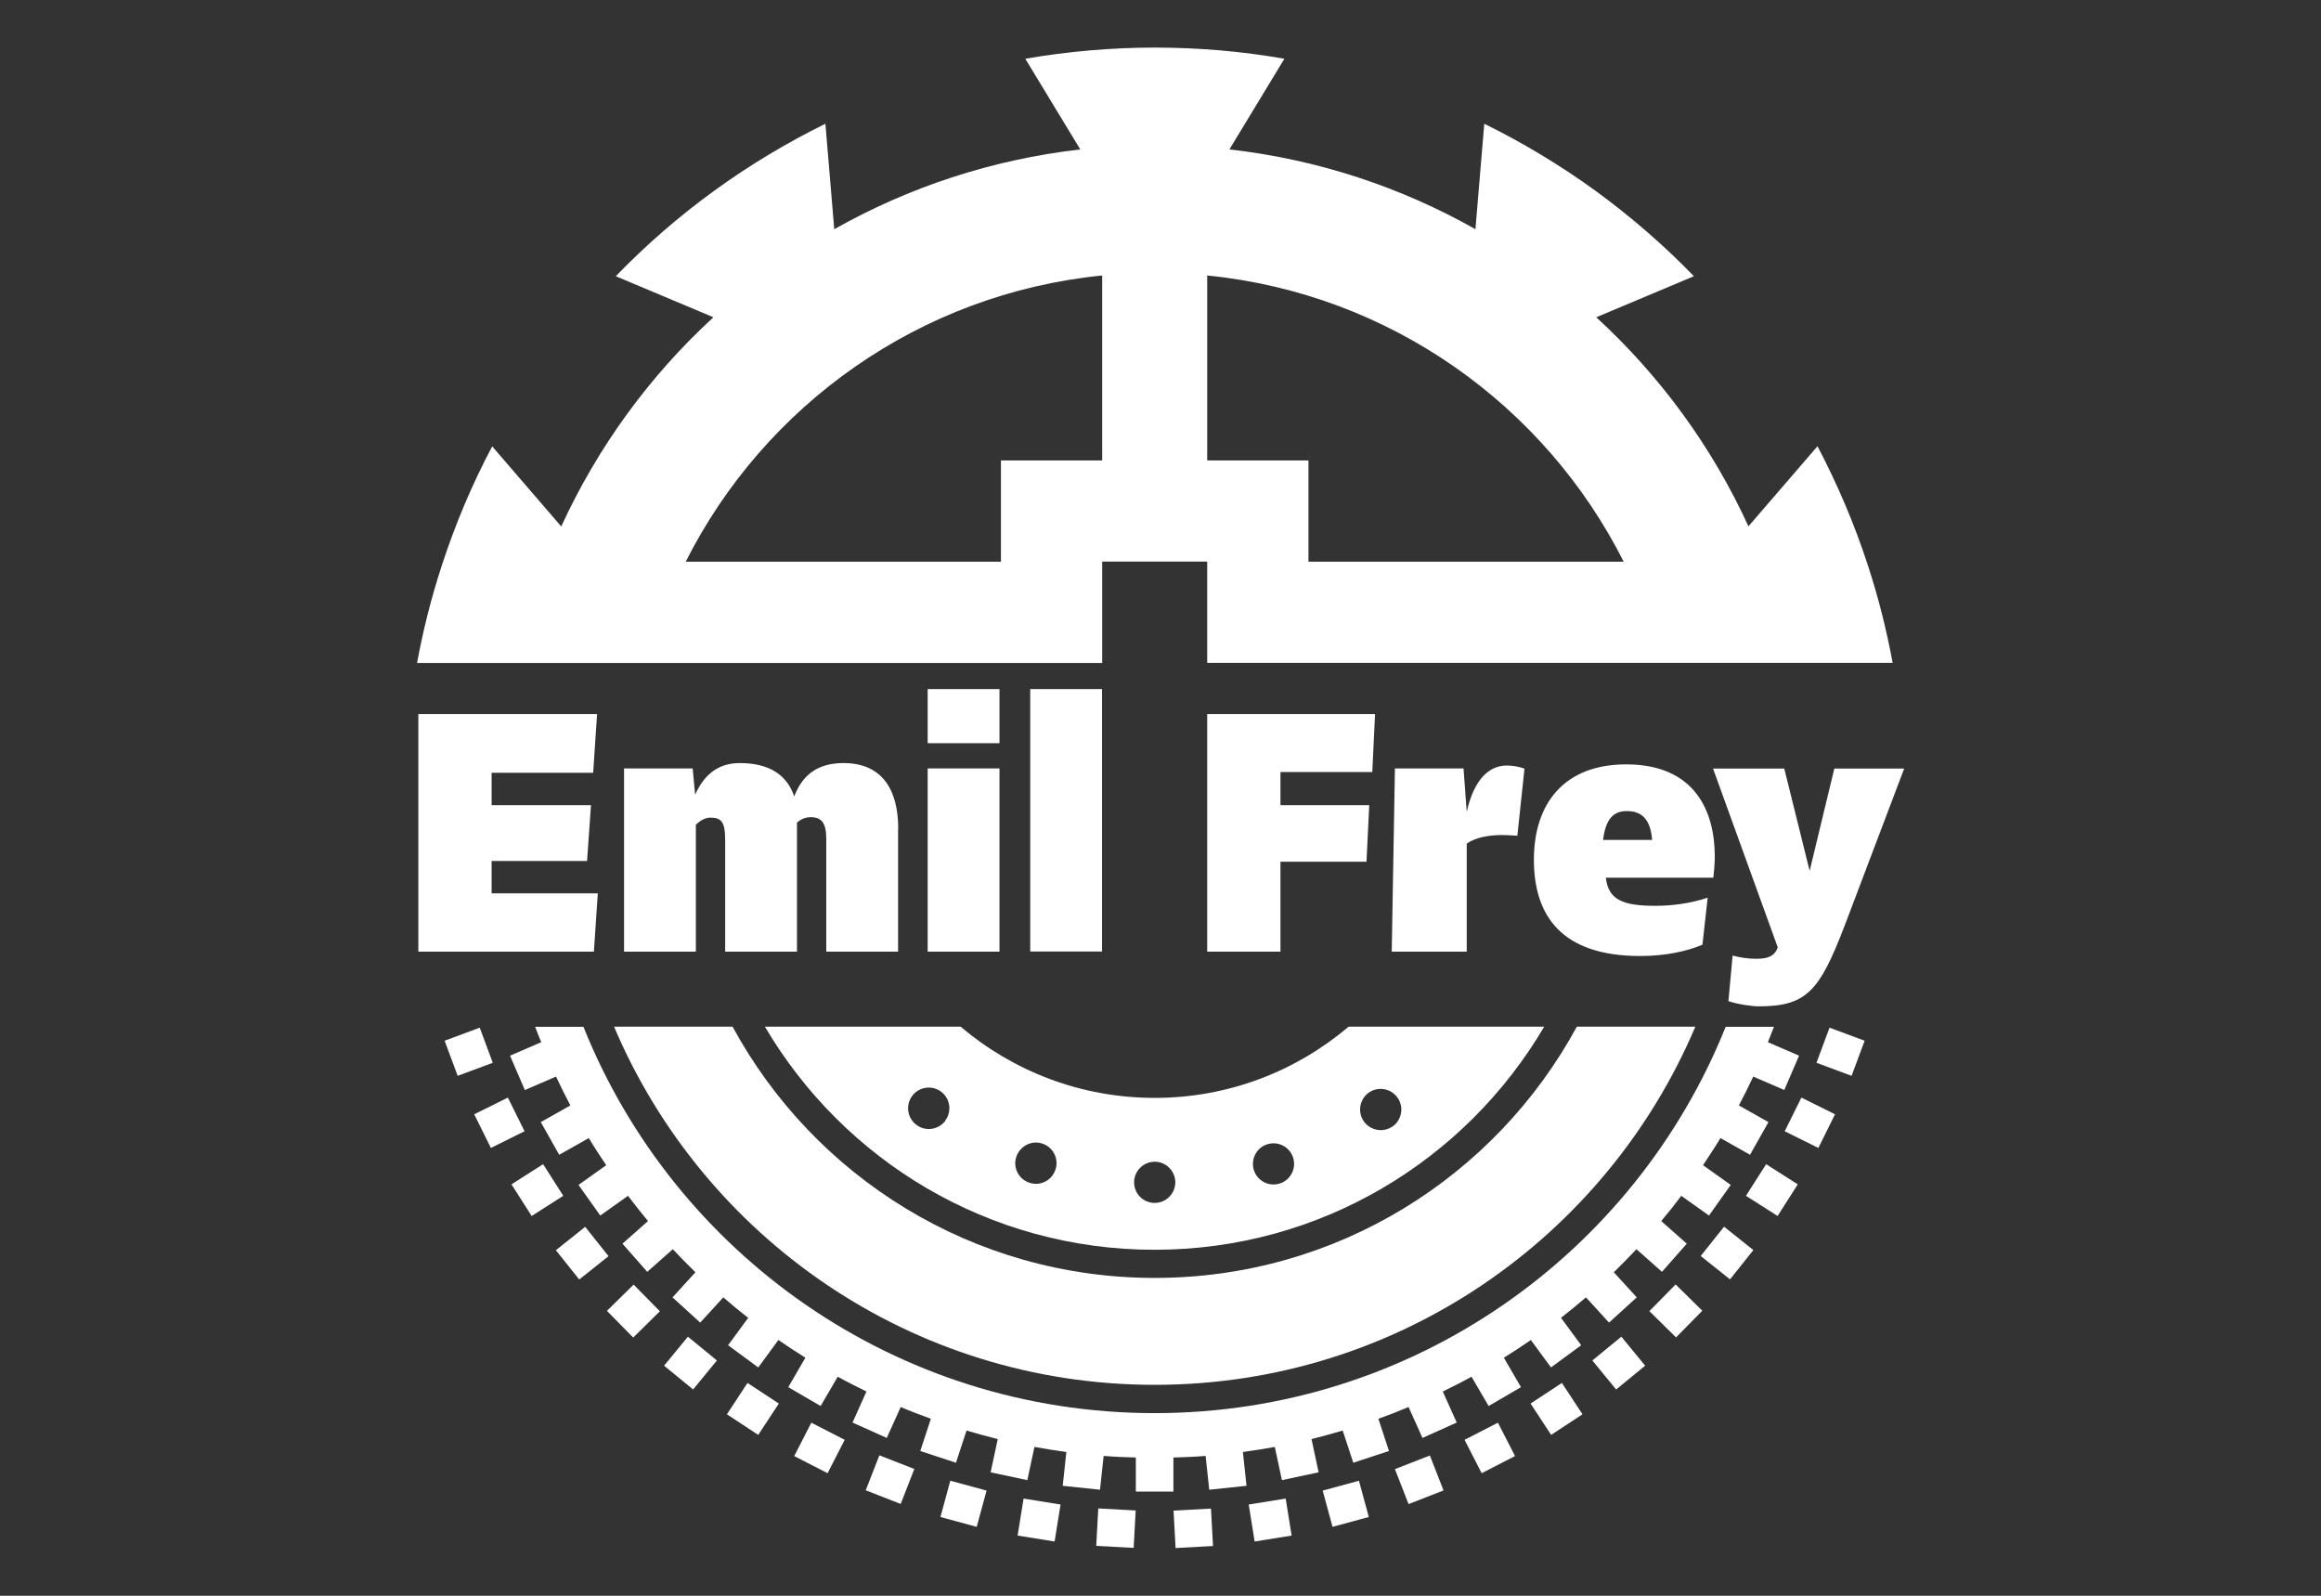 <?xml version="1.0" encoding="UTF-8"?>
<svg id="Layer_1" data-name="Layer 1" xmlns="http://www.w3.org/2000/svg" xmlns:xlink="http://www.w3.org/1999/xlink" viewBox="0 0 160 110">
  <rect x="0" y="0" width="160" height="110" fill="#333333" stroke="none"/>
  <defs>
    <style>
      .cls-1 {
        fill: none;
      }

      .cls-2 {
        clip-path: url(#clippath-1);
      }

      .cls-3 {
        clip-path: url(#clippath-2);
      }

      .cls-4 {
        fill: #fff;
      }

      .cls-5 {
        clip-path: url(#clippath);
      }
    </style>
    <clipPath id="clippath">
      <rect class="cls-1" x="28.73" y="3.3" width="102.54" height="103.41"/>
    </clipPath>
    <clipPath id="clippath-1">
      <rect class="cls-1" x="28.73" y="3.3" width="102.54" height="103.41"/>
    </clipPath>
    <clipPath id="clippath-2">
      <rect class="cls-1" x="27.89" y="3.3" width="103.42" height="103.41"/>
    </clipPath>
  </defs>
  <g id="emil-frey">
    <g class="cls-5">
      <g class="cls-2">
        <g class="cls-3">
          <g>
            <path class="cls-4" d="M75.98,18.99v12.75h-6.98v6.98h-21.73c5.44-10.79,16.13-18.48,28.71-19.73ZM83.22,18.99c12.58,1.25,23.27,8.94,28.71,19.73h-21.73v-6.98h-6.98v-12.75ZM75.98,45.69v-6.98h7.24v6.98h47.25c-.41-2.23-.97-4.46-1.69-6.67-.94-2.9-2.12-5.65-3.49-8.26l-4.76,5.52c-2.51-5.49-6.1-10.38-10.49-14.41,0,0,0,0,0,0l6.73-2.83c-2.05-2.12-4.31-4.08-6.77-5.88-2.47-1.79-5.04-3.33-7.68-4.63l-.61,7.27c-5.11-2.89-10.85-4.81-16.96-5.5l3.79-6.25c-2.9-.51-5.89-.77-8.93-.77s-6.03.27-8.93.77l3.79,6.25c-6.11.7-11.84,2.61-16.96,5.5l-.61-7.27c-2.64,1.3-5.22,2.84-7.68,4.63-2.47,1.79-4.72,3.76-6.77,5.88l6.73,2.83h0c-4.39,4.03-7.97,8.93-10.49,14.42l-4.76-5.52c-1.38,2.6-2.55,5.36-3.49,8.26-.72,2.21-1.28,4.44-1.69,6.67h47.25Z"/>
            <path class="cls-4" d="M41.21,61.58l-.27,4.02h-12.1v-16.38h12.32l-.27,4.05h-7v2.23h6.85l-.27,3.85h-6.58v2.23h7.32Z"/>
            <path class="cls-4" d="M61.91,57.14v8.46h-4.95v-7.75c0-1.13-.32-1.52-1.08-1.52-.39,0-.71.17-.94.37v8.9h-4.95v-7.72c0-1.23-.27-1.52-1.03-1.52-.37,0-.74.24-.99.49v8.75h-4.95v-12.63h4.73l.17,1.81c.59-1.32,1.53-2.18,3.08-2.18,2.02,0,3.25.81,3.75,2.3.64-1.69,1.85-2.3,3.4-2.3,2.51,0,3.77,1.64,3.77,4.54Z"/>
            <rect class="cls-4" x="63.95" y="47.5" width="4.95" height="3.73"/>
            <rect class="cls-4" x="63.95" y="52.97" width="4.95" height="12.63"/>
            <rect class="cls-4" x="71.02" y="47.5" width="4.95" height="18.09"/>
            <path class="cls-4" d="M110.51,57.9h3.38c-.12-1.62-.89-1.99-1.75-1.99s-1.45.47-1.63,1.99ZM118.12,60.5h-7.42c.17,1.52,1.16,1.94,3.42,1.94,1.18,0,2.41-.17,3.6-.56l-.36,3.24c-1.04.44-2.5.78-4.3.78-5.42,0-7.32-2.79-7.32-6.64s2.07-6.57,6.36-6.57c4.8,0,6.11,3.31,6.11,6.35,0,.49-.05,1.03-.1,1.47ZM105.09,53l-.49,4.61c-.32-.02-.69-.05-1.03-.05-.96,0-1.85.17-2.46.59v7.45h-5.17l.22-12.63h4.73l.22,2.99c.52-2.3,1.58-3.19,2.76-3.19.3,0,.79.05,1.23.22ZM88.27,53.22v2.28h6.12l-.19,3.9h-5.93v6.2h-5.05v-16.38h11.57l-.19,4h-6.33Z"/>
            <path class="cls-4" d="M131.27,52.97l-4.12,10.87c-1.73,4.5-2.62,5.53-5.93,5.53-.42,0-1.43-.14-2.07-.36l.29-3.14c.54.14,1.04.22,1.63.22.74,0,1.26-.14,1.48-.79l-4.46-12.32h4.91l1.75,7.05,1.7-7.05h4.81Z"/>
            <path class="cls-4" d="M96.02,77.63c-.63.46-1.52.32-1.99-.31-.46-.64-.32-1.52.31-1.99.64-.46,1.52-.32,1.99.32.46.63.32,1.52-.31,1.99ZM88.23,81.58c-.75.24-1.55-.17-1.79-.91-.24-.75.17-1.55.91-1.79.75-.24,1.55.17,1.79.91.24.75-.17,1.55-.91,1.79ZM79.6,82.92c-.79,0-1.42-.64-1.42-1.42s.64-1.42,1.42-1.42,1.42.64,1.42,1.42-.64,1.42-1.42,1.42ZM72.76,80.62c-.24.75-1.05,1.16-1.79.91-.75-.24-1.16-1.05-.91-1.79s1.05-1.16,1.79-.91c.75.24,1.16,1.05.91,1.79ZM65.18,77.24c-.46.63-1.35.78-1.99.31-.64-.46-.78-1.35-.32-1.99.46-.64,1.35-.78,1.99-.32.63.46.78,1.35.31,1.99ZM92.97,70.77c-3.61,3.06-8.27,4.91-13.37,4.91s-9.77-1.85-13.38-4.91h-13.49c5.41,9.2,15.41,15.38,26.86,15.38s21.45-6.18,26.86-15.38h-13.49Z"/>
            <path class="cls-4" d="M78.15,106.7l-2.58-.14.14-2.58,2.58.14-.14,2.58Z"/>
            <path class="cls-4" d="M72.7,106.26l-2.55-.41.41-2.55,2.55.41-.41,2.55Z"/>
            <path class="cls-4" d="M67.33,105.25l-2.5-.68.68-2.5,2.5.68-.68,2.5Z"/>
            <path class="cls-4" d="M62.09,103.67l-2.41-.94.94-2.41,2.41.94-.94,2.41Z"/>
            <path class="cls-4" d="M57.05,101.55l-2.3-1.18,1.18-2.3,2.3,1.18-1.18,2.3Z"/>
            <path class="cls-4" d="M52.27,98.91l-2.16-1.42,1.42-2.16,2.16,1.42-1.42,2.16Z"/>
            <path class="cls-4" d="M47.78,95.78l-2-1.64,1.64-2,2,1.64-1.64,2Z"/>
            <path class="cls-4" d="M43.65,92.2l-1.81-1.84,1.84-1.81,1.81,1.84-1.84,1.81Z"/>
            <path class="cls-4" d="M39.93,88.2l-1.61-2.02,2.02-1.61,1.61,2.02-2.02,1.61Z"/>
            <path class="cls-4" d="M36.65,83.82l-1.39-2.18,2.18-1.39,1.39,2.18-2.18,1.39Z"/>
            <path class="cls-4" d="M33.84,79.13l-1.15-2.32,2.32-1.15,1.15,2.32-2.32,1.15Z"/>
            <path class="cls-4" d="M31.55,74.16l-.9-2.42,2.42-.9.9,2.42-2.42.9Z"/>
            <path class="cls-4" d="M83.62,106.57l-2.58.14-.14-2.58,2.58-.14.14,2.58Z"/>
            <path class="cls-4" d="M89.04,105.85l-2.55.41-.41-2.55,2.55-.41.41,2.55Z"/>
            <path class="cls-4" d="M94.36,104.57l-2.5.68-.68-2.5,2.5-.68.68,2.5Z"/>
            <path class="cls-4" d="M99.51,102.74l-2.41.94-.94-2.41,2.41-.94.94,2.41Z"/>
            <path class="cls-4" d="M104.44,100.37l-2.3,1.18-1.18-2.3,2.3-1.18,1.18,2.3Z"/>
            <path class="cls-4" d="M109.09,97.49l-2.16,1.42-1.42-2.16,2.16-1.42,1.42,2.16Z"/>
            <path class="cls-4" d="M113.41,94.14l-2,1.64-1.64-2,2-1.64,1.64,2Z"/>
            <path class="cls-4" d="M117.35,90.35l-1.81,1.84-1.84-1.81,1.81-1.84,1.84,1.81Z"/>
            <path class="cls-4" d="M120.87,86.17l-1.61,2.02-2.02-1.61,1.61-2.02,2.02,1.61Z"/>
            <path class="cls-4" d="M123.93,81.64l-1.39,2.18-2.18-1.39,1.39-2.18,2.18,1.39Z"/>
            <path class="cls-4" d="M126.5,76.81l-1.15,2.32-2.32-1.15,1.15-2.32,2.32,1.15Z"/>
            <path class="cls-4" d="M128.54,71.74l-.9,2.42-2.42-.9.9-2.42,2.42.9Z"/>
            <path class="cls-4" d="M123,75.14l1.02-2.37-2.15-.93c.14-.35.28-.71.42-1.06h-3.33c-6.26,15.61-21.52,26.63-39.37,26.63s-33.11-11.02-39.37-26.63h-3.33c.13.36.28.71.42,1.06l-2.15.93,1.02,2.37,2.15-.93c.31.67.65,1.34.99,1.99l-2.04,1.15,1.27,2.25,2.04-1.15c.38.64.79,1.26,1.2,1.87l-1.91,1.36,1.5,2.11,1.91-1.36c.45.59.91,1.17,1.38,1.74l-1.76,1.56,1.71,1.94,1.76-1.56c.51.54,1.02,1.07,1.56,1.59l-1.58,1.73,1.91,1.74,1.59-1.74c.56.48,1.13.96,1.72,1.41l-1.39,1.89,2.08,1.53,1.39-1.89c.61.42,1.23.83,1.86,1.22l-1.18,2.03,2.23,1.3,1.18-2.02c.65.36,1.31.69,1.98,1.02l-.96,2.14,2.36,1.06.96-2.13c.68.29,1.38.55,2.08.81l-.73,2.22,2.46.81.73-2.22c.71.21,1.42.41,2.15.59l-.49,2.29,2.53.54.49-2.29c.73.13,1.46.25,2.2.35l-.25,2.33,2.57.27.25-2.33c.74.06,1.48.09,2.22.11v2.35h2.59v-2.35c.74-.02,1.49-.05,2.22-.11l.25,2.33,2.57-.27-.25-2.33c.74-.1,1.47-.22,2.2-.35l.49,2.29,2.53-.54-.49-2.29c.72-.18,1.44-.38,2.15-.59l.73,2.22,2.46-.81-.73-2.22c.7-.25,1.39-.52,2.08-.81l.96,2.13,2.36-1.06-.96-2.14c.67-.33,1.33-.66,1.98-1.02l1.18,2.02,2.23-1.3-1.18-2.03c.63-.39,1.25-.8,1.86-1.22l1.39,1.89,2.08-1.53-1.39-1.89c.59-.46,1.16-.93,1.72-1.41l1.59,1.74,1.91-1.74-1.58-1.73c.53-.52,1.05-1.05,1.56-1.59l1.76,1.56,1.71-1.94-1.76-1.56c.48-.57.94-1.15,1.38-1.74l1.91,1.36,1.5-2.11-1.91-1.36c.41-.62.82-1.24,1.2-1.87l2.04,1.15,1.27-2.25-2.04-1.15c.35-.66.68-1.32.99-1.99l2.15.93Z"/>
            <path class="cls-4" d="M79.6,88.09c-12.57,0-23.5-7-29.1-17.32h-8.17c6.15,14.51,20.52,24.69,37.27,24.69s31.12-10.18,37.27-24.69h-8.17c-5.6,10.32-16.53,17.32-29.1,17.32Z"/>
          </g>
        </g>
      </g>
    </g>
  </g>
</svg>